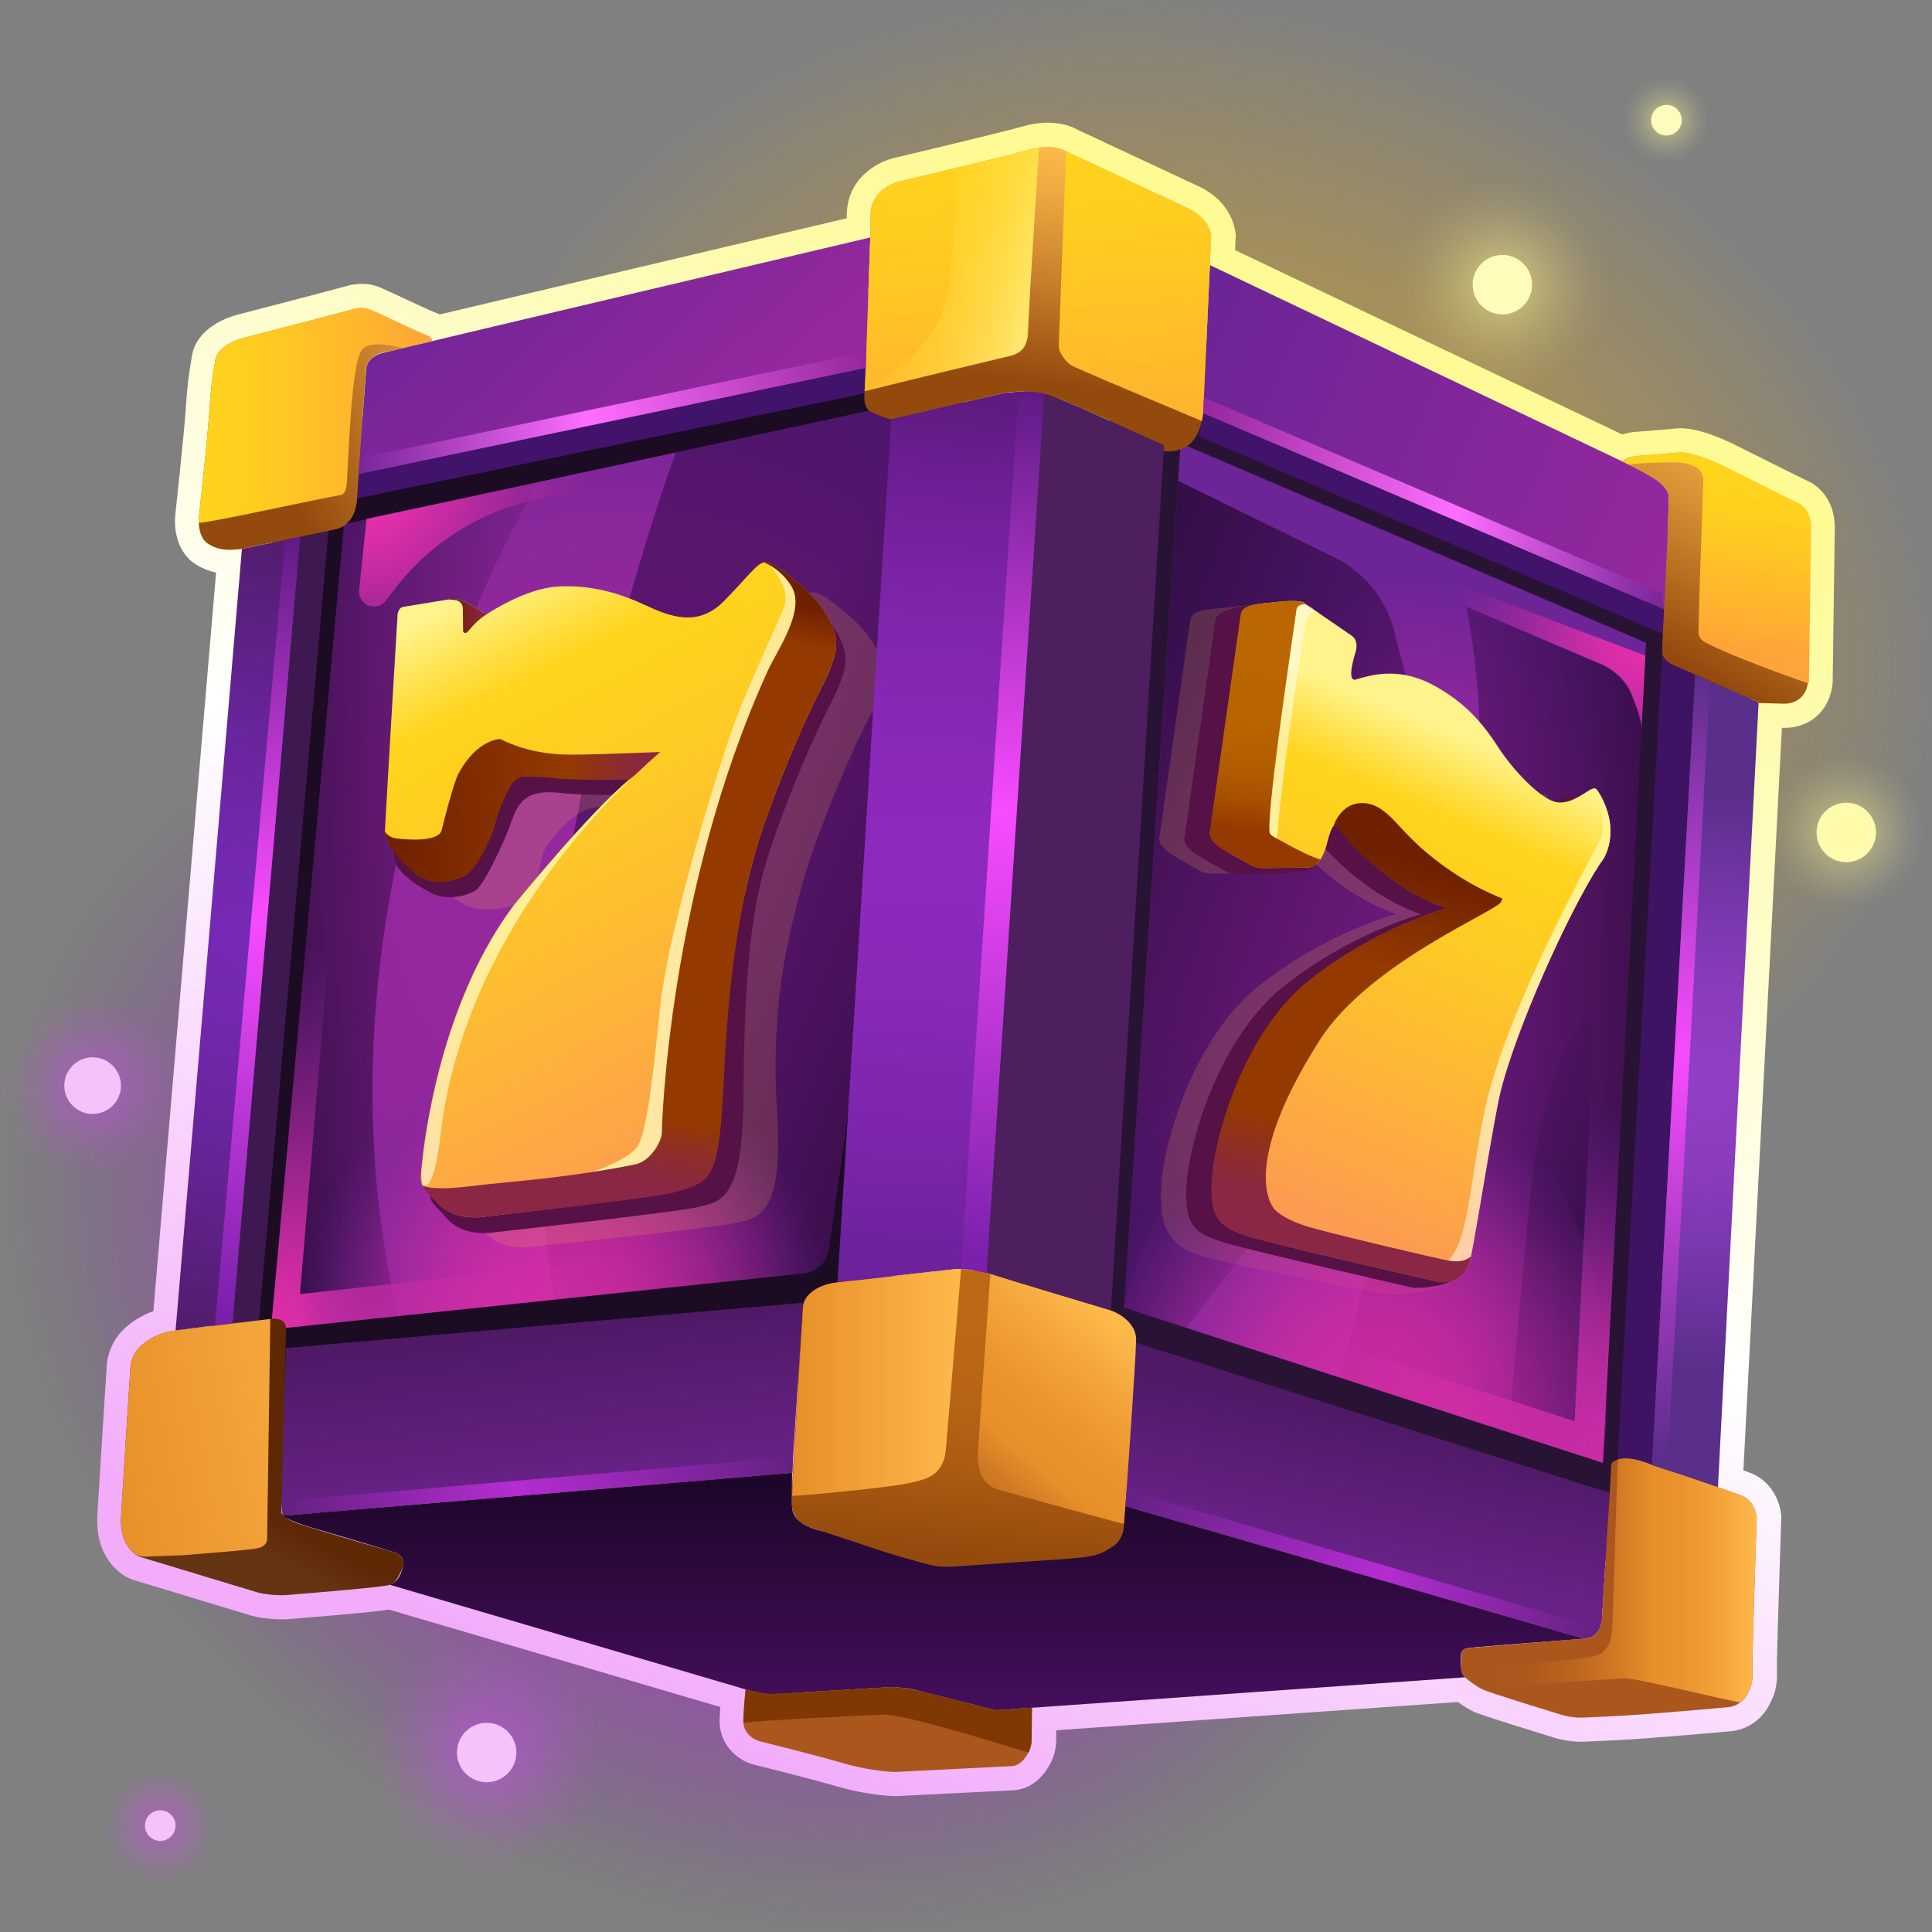 <?xml version="1.0" encoding="UTF-8"?>
<svg id="Layer_1" xmlns="http://www.w3.org/2000/svg" xmlns:xlink="http://www.w3.org/1999/xlink" version="1.1" viewBox="0 0 200 200">
  <rect x="0" y="0" width="200" height="200" fill="#808080" stroke="none"/>
  <!-- Generator: Adobe Illustrator 29.5.1, SVG Export Plug-In . SVG Version: 2.1.0 Build 141)  -->
  <defs>
    <style>
      .st0 {
        fill: #41136b;
      }

      .st1 {
        fill: url(#radial-gradient11);
      }

      .st1, .st2, .st3, .st4 {
        opacity: .8;
      }

      .st2 {
        fill: url(#radial-gradient13);
      }

      .st5 {
        fill: url(#linear-gradient9);
      }

      .st6 {
        fill: url(#linear-gradient3);
      }

      .st7 {
        fill: url(#linear-gradient6);
      }

      .st8 {
        fill: url(#linear-gradient8);
      }

      .st9 {
        fill: url(#linear-gradient7);
      }

      .st10 {
        fill: url(#linear-gradient5);
      }

      .st11 {
        fill: url(#linear-gradient4);
      }

      .st3 {
        fill: url(#linear-gradient1);
      }

      .st4 {
        fill: url(#linear-gradient2);
      }

      .st12 {
        fill: url(#radial-gradient16);
      }

      .st13 {
        fill: url(#radial-gradient17);
      }

      .st14 {
        fill: url(#radial-gradient12);
      }

      .st15 {
        fill: url(#radial-gradient15);
      }

      .st16 {
        fill: url(#radial-gradient10);
      }

      .st17 {
        fill: url(#radial-gradient14);
      }

      .st18 {
        fill: url(#linear-gradient31);
      }

      .st19 {
        fill: url(#linear-gradient30);
      }

      .st20 {
        fill: url(#linear-gradient38);
      }

      .st21 {
        fill: url(#linear-gradient32);
      }

      .st22 {
        fill: url(#linear-gradient39);
      }

      .st23 {
        fill: url(#linear-gradient34);
      }

      .st24 {
        fill: url(#linear-gradient37);
      }

      .st25 {
        fill: url(#linear-gradient35);
      }

      .st26 {
        fill: url(#linear-gradient33);
      }

      .st27 {
        fill: url(#linear-gradient36);
      }

      .st28 {
        fill: url(#linear-gradient40);
      }

      .st29 {
        fill: url(#linear-gradient41);
      }

      .st30 {
        fill: url(#linear-gradient42);
      }

      .st31 {
        fill: url(#linear-gradient28);
      }

      .st32 {
        fill: url(#linear-gradient29);
      }

      .st33 {
        fill: url(#linear-gradient18);
      }

      .st34 {
        fill: url(#linear-gradient13);
      }

      .st35 {
        fill: url(#linear-gradient12);
      }

      .st36 {
        fill: url(#linear-gradient15);
      }

      .st37 {
        fill: url(#linear-gradient16);
      }

      .st38 {
        fill: url(#linear-gradient11);
      }

      .st39 {
        fill: url(#linear-gradient10);
      }

      .st40 {
        fill: url(#linear-gradient17);
      }

      .st41 {
        fill: url(#linear-gradient14);
      }

      .st42 {
        fill: url(#linear-gradient19);
      }

      .st43 {
        fill: url(#linear-gradient23);
      }

      .st44 {
        fill: url(#linear-gradient22);
      }

      .st45 {
        fill: url(#linear-gradient24);
      }

      .st46 {
        fill: url(#linear-gradient25);
      }

      .st47 {
        fill: url(#linear-gradient21);
      }

      .st48 {
        fill: url(#linear-gradient20);
      }

      .st49 {
        fill: url(#linear-gradient27);
      }

      .st50 {
        fill: url(#linear-gradient26);
      }

      .st51 {
        fill: #fdfcba;
      }

      .st52 {
        fill: url(#linear-gradient);
      }

      .st53 {
        fill: #f6c2fa;
      }

      .st54 {
        fill: #3f1364;
      }

      .st55 {
        fill: #aa561d;
      }

      .st56 {
        fill: #1b0b23;
      }

      .st57 {
        fill: #7f3804;
      }

      .st58 {
        fill: url(#radial-gradient);
      }

      .st58, .st59, .st60, .st61, .st62 {
        opacity: .5;
      }

      .st63 {
        fill: #561146;
      }

      .st64 {
        fill: url(#linear-gradient43);
        opacity: .23;
      }

      .st65 {
        fill: #4d1f5f;
      }

      .st66 {
        fill: #291335;
      }

      .st67 {
        opacity: .6;
      }

      .st68 {
        fill: url(#radial-gradient6);
      }

      .st69 {
        fill: url(#radial-gradient9);
      }

      .st70 {
        fill: url(#radial-gradient8);
      }

      .st71 {
        fill: url(#radial-gradient5);
      }

      .st72 {
        fill: url(#radial-gradient7);
      }

      .st73 {
        fill: #3e1951;
      }

      .st74 {
        fill: #fdb44b;
        opacity: .18;
      }

      .st59 {
        fill: url(#radial-gradient1);
      }

      .st60 {
        fill: url(#radial-gradient4);
      }

      .st61 {
        fill: url(#radial-gradient2);
      }

      .st62 {
        fill: url(#radial-gradient3);
      }
    </style>
    <radialGradient id="radial-gradient" cx="111.126" cy="193.049" fx="111.126" fy="193.049" r="63.993" gradientTransform="translate(260.021 .055) rotate(90) scale(1.213 .959)" gradientUnits="userSpaceOnUse">
      <stop offset="0" stop-color="#cd00ff"/>
      <stop offset=".17" stop-color="#cb00fd" stop-opacity=".988"/>
      <stop offset=".301" stop-color="#c801f9" stop-opacity=".95"/>
      <stop offset=".42" stop-color="#c104f2" stop-opacity=".885"/>
      <stop offset=".53" stop-color="#b807e9" stop-opacity=".794"/>
      <stop offset=".636" stop-color="#ad0bdc" stop-opacity=".676"/>
      <stop offset=".738" stop-color="#9f11cd" stop-opacity=".531"/>
      <stop offset=".836" stop-color="#8e17bb" stop-opacity=".359"/>
      <stop offset=".93" stop-color="#7c1ea7" stop-opacity=".165"/>
      <stop offset="1" stop-color="#6c2596" stop-opacity="0"/>
    </radialGradient>
    <radialGradient id="radial-gradient1" cx="118.953" cy="100.734" fx="118.953" fy="100.734" r="63.993" gradientTransform="translate(221.148 -82.293) rotate(90) scale(1.213 .959)" gradientUnits="userSpaceOnUse">
      <stop offset="0" stop-color="#ffb600"/>
      <stop offset=".09" stop-color="#ffb600" stop-opacity=".974"/>
      <stop offset=".217" stop-color="#ffb600" stop-opacity=".902"/>
      <stop offset=".365" stop-color="#ffb600" stop-opacity=".784"/>
      <stop offset=".53" stop-color="#ffb600" stop-opacity=".619"/>
      <stop offset=".709" stop-color="#ffb600" stop-opacity=".407"/>
      <stop offset=".896" stop-color="#ffb600" stop-opacity=".154"/>
      <stop offset="1" stop-color="#ffb600" stop-opacity="0"/>
    </radialGradient>
    <radialGradient id="radial-gradient2" cx="50.38" cy="181.422" fx="50.38" fy="181.422" r="12.602" gradientUnits="userSpaceOnUse">
      <stop offset="0" stop-color="#da43ff"/>
      <stop offset=".042" stop-color="#da43ff" stop-opacity=".947"/>
      <stop offset=".316" stop-color="#da43ff" stop-opacity=".615"/>
      <stop offset=".559" stop-color="#da43ff" stop-opacity=".352"/>
      <stop offset=".761" stop-color="#da43ff" stop-opacity=".161"/>
      <stop offset=".914" stop-color="#da43ff" stop-opacity=".044"/>
      <stop offset="1" stop-color="#da43ff" stop-opacity="0"/>
    </radialGradient>
    <radialGradient id="radial-gradient3" cx="9.588" cy="112.384" fx="9.588" fy="112.384" r="9.588" xlink:href="#radial-gradient2"/>
    <radialGradient id="radial-gradient4" cx="16.589" cy="188.984" fx="16.589" fy="188.984" r="6.188" xlink:href="#radial-gradient2"/>
    <radialGradient id="radial-gradient5" cx="155.526" cy="29.469" fx="155.526" fy="29.469" r="12.602" gradientUnits="userSpaceOnUse">
      <stop offset="0" stop-color="#fefa94"/>
      <stop offset=".05" stop-color="#fefa94" stop-opacity=".908"/>
      <stop offset=".192" stop-color="#fefa94" stop-opacity=".671"/>
      <stop offset=".333" stop-color="#fefa94" stop-opacity=".466"/>
      <stop offset=".47" stop-color="#fefa94" stop-opacity=".299"/>
      <stop offset=".602" stop-color="#fefa94" stop-opacity=".168"/>
      <stop offset=".728" stop-color="#fefa94" stop-opacity=".075"/>
      <stop offset=".845" stop-color="#fefa94" stop-opacity=".019"/>
      <stop offset=".944" stop-color="#fefa94" stop-opacity="0"/>
    </radialGradient>
    <radialGradient id="radial-gradient6" cx="191.125" cy="86.173" fx="191.125" fy="86.173" r="8.875" gradientUnits="userSpaceOnUse">
      <stop offset="0" stop-color="#fefa94"/>
      <stop offset=".044" stop-color="#fefa94" stop-opacity=".932"/>
      <stop offset=".239" stop-color="#fefa94" stop-opacity=".653"/>
      <stop offset=".423" stop-color="#fefa94" stop-opacity=".421"/>
      <stop offset=".591" stop-color="#fefa94" stop-opacity=".239"/>
      <stop offset=".739" stop-color="#fefa94" stop-opacity=".108"/>
      <stop offset=".862" stop-color="#fefa94" stop-opacity=".029"/>
      <stop offset=".944" stop-color="#fefa94" stop-opacity="0"/>
    </radialGradient>
    <radialGradient id="radial-gradient7" cx="172.508" cy="12.442" fx="172.508" fy="12.442" r="4.914" xlink:href="#radial-gradient6"/>
    <linearGradient id="linear-gradient" x1="69.398" y1="179.09" x2="135.353" y2="30.071" gradientUnits="userSpaceOnUse">
      <stop offset="0" stop-color="#f2acfa"/>
      <stop offset=".474" stop-color="#fff"/>
      <stop offset="1" stop-color="#fefa94"/>
    </linearGradient>
    <radialGradient id="radial-gradient8" cx="144.772" cy="98.07" fx="144.772" fy="98.07" r="53.821" gradientUnits="userSpaceOnUse">
      <stop offset=".104" stop-color="#96289e"/>
      <stop offset=".316" stop-color="#92279d"/>
      <stop offset=".479" stop-color="#89279b"/>
      <stop offset=".627" stop-color="#782598"/>
      <stop offset=".709" stop-color="#6c2596"/>
    </radialGradient>
    <linearGradient id="linear-gradient1" x1="154.982" y1="106.239" x2="102.629" y2="86.263" gradientUnits="userSpaceOnUse">
      <stop offset=".258" stop-color="#430e5a" stop-opacity=".7"/>
      <stop offset="1" stop-color="#1c0628"/>
    </linearGradient>
    <linearGradient id="linear-gradient2" x1="143.061" y1="108.532" x2="175.722" y2="108.8" xlink:href="#linear-gradient1"/>
    <radialGradient id="radial-gradient9" cx="64.542" cy="93.658" fx="64.542" fy="93.658" r="54.421" gradientUnits="userSpaceOnUse">
      <stop offset=".314" stop-color="#96289e"/>
      <stop offset=".554" stop-color="#92279d"/>
      <stop offset=".74" stop-color="#89279b"/>
      <stop offset=".907" stop-color="#782598"/>
      <stop offset="1" stop-color="#6c2596"/>
    </radialGradient>
    <linearGradient id="linear-gradient3" x1="80.642" y1="92.578" x2="17.171" y2="95.614" gradientUnits="userSpaceOnUse">
      <stop offset=".258" stop-color="#430e5a" stop-opacity="0"/>
      <stop offset="1" stop-color="#1c0628"/>
    </linearGradient>
    <linearGradient id="linear-gradient4" x1="57.593" y1="80.378" x2="122.72" y2="107.698" xlink:href="#linear-gradient1"/>
    <radialGradient id="radial-gradient10" cx="27.183" cy="138.174" fx="27.183" fy="138.174" r="45.213" gradientUnits="userSpaceOnUse">
      <stop offset=".008" stop-color="#e32faa"/>
      <stop offset=".093" stop-color="#de2ea9" stop-opacity=".964"/>
      <stop offset=".227" stop-color="#d22da7" stop-opacity=".865"/>
      <stop offset=".393" stop-color="#bf2ca4" stop-opacity=".702"/>
      <stop offset=".584" stop-color="#a4299f" stop-opacity=".477"/>
      <stop offset=".793" stop-color="#822699" stop-opacity=".193"/>
      <stop offset=".924" stop-color="#6c2596" stop-opacity="0"/>
    </radialGradient>
    <radialGradient id="radial-gradient11" cx="58.671" cy="136.164" fx="58.671" fy="136.164" r="27.526" gradientUnits="userSpaceOnUse">
      <stop offset="0" stop-color="#e32faa"/>
      <stop offset=".178" stop-color="#e12ea9" stop-opacity=".986"/>
      <stop offset=".315" stop-color="#dc2ea8" stop-opacity=".943"/>
      <stop offset=".44" stop-color="#d32da7" stop-opacity=".871"/>
      <stop offset=".556" stop-color="#c72ca5" stop-opacity=".768"/>
      <stop offset=".666" stop-color="#b72ba2" stop-opacity=".636"/>
      <stop offset=".773" stop-color="#a4299f" stop-opacity=".473"/>
      <stop offset=".876" stop-color="#8d279b" stop-opacity=".28"/>
      <stop offset=".974" stop-color="#732597" stop-opacity=".063"/>
      <stop offset="1" stop-color="#6c2596" stop-opacity="0"/>
    </radialGradient>
    <radialGradient id="radial-gradient12" cx="142.828" cy="150.207" fx="142.828" fy="150.207" r="38.665" gradientTransform="translate(309.508) rotate(-180) scale(1 -1)" xlink:href="#radial-gradient10"/>
    <radialGradient id="radial-gradient13" cx="142.586" cy="144.364" fx="142.586" fy="144.364" r="30.254" xlink:href="#radial-gradient11"/>
    <radialGradient id="radial-gradient14" cx="24.614" cy="96.659" fx="24.614" fy="96.659" r="29.327" gradientTransform="translate(0 -41.717) scale(1 1.432)" gradientUnits="userSpaceOnUse">
      <stop offset="0" stop-color="#772ab6"/>
      <stop offset=".203" stop-color="#7328af"/>
      <stop offset=".492" stop-color="#69259c"/>
      <stop offset=".831" stop-color="#5a1f7d"/>
      <stop offset="1" stop-color="#511c6c"/>
    </radialGradient>
    <linearGradient id="linear-gradient5" x1="99.596" y1="41.729" x2="93.801" y2="129.899" gradientUnits="userSpaceOnUse">
      <stop offset="0" stop-color="#5f1b81"/>
      <stop offset=".124" stop-color="#712099"/>
      <stop offset=".263" stop-color="#8125ad"/>
      <stop offset=".403" stop-color="#8a28b9"/>
      <stop offset=".54" stop-color="#8e29be"/>
      <stop offset=".694" stop-color="#8928b9"/>
      <stop offset=".863" stop-color="#7c25ac"/>
      <stop offset="1" stop-color="#6d229c"/>
    </linearGradient>
    <radialGradient id="radial-gradient15" cx="176.53" cy="111.93" fx="176.53" fy="111.93" r="30.02" gradientUnits="userSpaceOnUse">
      <stop offset=".104" stop-color="#903ec3"/>
      <stop offset=".323" stop-color="#893cbc"/>
      <stop offset=".634" stop-color="#7736a9"/>
      <stop offset="1" stop-color="#5a2e8b"/>
    </radialGradient>
    <linearGradient id="linear-gradient6" x1="124.236" y1="34.793" x2="175.289" y2="57.698" gradientUnits="userSpaceOnUse">
      <stop offset="0" stop-color="#6c2596"/>
      <stop offset="1" stop-color="#96289e"/>
    </linearGradient>
    <linearGradient id="linear-gradient7" x1="48.514" y1="20.224" x2="73.075" y2="47.268" xlink:href="#linear-gradient6"/>
    <linearGradient id="linear-gradient8" x1="55.264" y1="137.473" x2="57.127" y2="154.444" gradientUnits="userSpaceOnUse">
      <stop offset="0" stop-color="#4f1966"/>
      <stop offset="1" stop-color="#682287"/>
    </linearGradient>
    <linearGradient id="linear-gradient9" x1="143.086" y1="146.896" x2="140.051" y2="161.246" xlink:href="#linear-gradient8"/>
    <linearGradient id="linear-gradient10" x1="96.631" y1="176.418" x2="96.631" y2="152.645" gradientUnits="userSpaceOnUse">
      <stop offset="0" stop-color="#430e5a"/>
      <stop offset="1" stop-color="#1c0628"/>
    </linearGradient>
    <linearGradient id="linear-gradient11" x1="27.588" y1="46.045" x2="53.114" y2="33.35" gradientUnits="userSpaceOnUse">
      <stop offset="0" stop-color="#944a0d"/>
      <stop offset=".585" stop-color="#d48d32"/>
      <stop offset="1" stop-color="#feb94b"/>
    </linearGradient>
    <linearGradient id="linear-gradient12" x1="20.576" y1="43.009" x2="44.705" y2="43.009" gradientUnits="userSpaceOnUse">
      <stop offset="0" stop-color="#ffd41d"/>
      <stop offset=".288" stop-color="#ffcb21"/>
      <stop offset=".751" stop-color="#ffb32f"/>
      <stop offset="1" stop-color="#ffa438"/>
    </linearGradient>
    <linearGradient id="linear-gradient13" x1="105.966" y1="43.041" x2="109.554" y2="15.169" gradientUnits="userSpaceOnUse">
      <stop offset=".131" stop-color="#944a0d"/>
      <stop offset=".503" stop-color="#c77f2b"/>
      <stop offset=".832" stop-color="#eea942"/>
      <stop offset="1" stop-color="#feb94b"/>
    </linearGradient>
    <linearGradient id="linear-gradient14" x1="97.698" y1="14.065" x2="100.18" y2="55.148" xlink:href="#linear-gradient12"/>
    <linearGradient id="linear-gradient15" x1="116.468" y1="13.294" x2="118.921" y2="53.904" xlink:href="#linear-gradient12"/>
    <linearGradient id="linear-gradient16" x1="172.284" y1="68.955" x2="184.909" y2="46.395" gradientUnits="userSpaceOnUse">
      <stop offset=".052" stop-color="#944a0d"/>
      <stop offset=".607" stop-color="#d48d32"/>
      <stop offset="1" stop-color="#feb94b"/>
    </linearGradient>
    <linearGradient id="linear-gradient17" x1="178.906" y1="50.092" x2="176.698" y2="66.65" xlink:href="#linear-gradient12"/>
    <linearGradient id="linear-gradient18" x1="151.295" y1="163.611" x2="181.854" y2="163.611" gradientUnits="userSpaceOnUse">
      <stop offset=".113" stop-color="#aa561d"/>
      <stop offset=".242" stop-color="#ae5a1d"/>
      <stop offset=".387" stop-color="#bc6620"/>
      <stop offset=".539" stop-color="#d27b25"/>
      <stop offset=".647" stop-color="#e78f2a"/>
      <stop offset=".75" stop-color="#ea942e"/>
      <stop offset=".885" stop-color="#f3a53b"/>
      <stop offset="1" stop-color="#feb94b"/>
    </linearGradient>
    <linearGradient id="linear-gradient19" x1="98.324" y1="160.912" x2="100.808" y2="135.524" gradientUnits="userSpaceOnUse">
      <stop offset="0" stop-color="#944a0d"/>
      <stop offset=".023" stop-color="#954b0d"/>
      <stop offset=".34" stop-color="#aa5b12"/>
      <stop offset=".648" stop-color="#b76515"/>
      <stop offset=".94" stop-color="#bc6916"/>
    </linearGradient>
    <linearGradient id="linear-gradient20" x1="91.894" y1="165.619" x2="115.757" y2="137.344" gradientUnits="userSpaceOnUse">
      <stop offset=".113" stop-color="#aa561d"/>
      <stop offset=".221" stop-color="#ae5a1d"/>
      <stop offset=".341" stop-color="#bc6620"/>
      <stop offset=".468" stop-color="#d27b25"/>
      <stop offset=".558" stop-color="#e78f2a"/>
      <stop offset=".687" stop-color="#ea942e"/>
      <stop offset=".856" stop-color="#f3a53b"/>
      <stop offset="1" stop-color="#feb94b"/>
    </linearGradient>
    <linearGradient id="linear-gradient21" x1="82.008" y1="143.105" x2="99.49" y2="143.105" gradientUnits="userSpaceOnUse">
      <stop offset="0" stop-color="#e78f2a"/>
      <stop offset="1" stop-color="#feb94b"/>
    </linearGradient>
    <linearGradient id="linear-gradient22" x1="22.154" y1="161.857" x2="25.465" y2="155.647" gradientUnits="userSpaceOnUse">
      <stop offset=".466" stop-color="#653412"/>
      <stop offset="1" stop-color="#5e2805"/>
    </linearGradient>
    <linearGradient id="linear-gradient23" x1="10.298" y1="151.3" x2="45.07" y2="144.677" xlink:href="#linear-gradient21"/>
    <linearGradient id="linear-gradient24" x1="48.424" y1="61.802" x2="77.676" y2="118.374" gradientUnits="userSpaceOnUse">
      <stop offset="0" stop-color="#fff38b"/>
      <stop offset=".086" stop-color="#ffe24f"/>
      <stop offset=".165" stop-color="#ffd41d"/>
      <stop offset=".377" stop-color="#fecb24"/>
      <stop offset=".718" stop-color="#fdb33a"/>
      <stop offset="1" stop-color="#fd9b50"/>
    </linearGradient>
    <linearGradient id="linear-gradient25" x1="149.414" y1="75.497" x2="129.545" y2="122.687" xlink:href="#linear-gradient24"/>
    <linearGradient id="linear-gradient26" x1="166.291" y1="87.978" x2="149.739" y2="127.288" gradientUnits="userSpaceOnUse">
      <stop offset="0" stop-color="#fff38b"/>
      <stop offset=".581" stop-color="#fffad0" stop-opacity=".7"/>
      <stop offset="1" stop-color="#fff" stop-opacity=".5"/>
    </linearGradient>
    <linearGradient id="linear-gradient27" x1="141.589" y1="84.942" x2="132.638" y2="73.766" xlink:href="#linear-gradient26"/>
    <linearGradient id="linear-gradient28" x1="58.148" y1="90.259" x2="83.258" y2="90.259" xlink:href="#linear-gradient26"/>
    <linearGradient id="linear-gradient29" x1="132.891" y1="68.737" x2="131.097" y2="86.123" gradientUnits="userSpaceOnUse">
      <stop offset="0" stop-color="#ba6602"/>
      <stop offset=".433" stop-color="#b86301"/>
      <stop offset=".659" stop-color="#b15b01"/>
      <stop offset=".837" stop-color="#a54e00"/>
      <stop offset=".99" stop-color="#953b00"/>
      <stop offset="1" stop-color="#943a00"/>
    </linearGradient>
    <linearGradient id="linear-gradient30" x1="148.483" y1="89.744" x2="138.337" y2="127.22" gradientUnits="userSpaceOnUse">
      <stop offset="0" stop-color="#6f2000"/>
      <stop offset=".297" stop-color="#943a00"/>
      <stop offset=".755" stop-color="#943a00"/>
      <stop offset=".8" stop-color="#913412"/>
      <stop offset=".879" stop-color="#8d2d2e"/>
      <stop offset=".948" stop-color="#8a283f"/>
      <stop offset="1" stop-color="#8a2745"/>
    </linearGradient>
    <linearGradient id="linear-gradient31" x1="46.378" y1="63.758" x2="50.38" y2="63.758" gradientUnits="userSpaceOnUse">
      <stop offset="0" stop-color="#6f2000"/>
      <stop offset=".355" stop-color="#792219"/>
      <stop offset="1" stop-color="#8a2745"/>
    </linearGradient>
    <linearGradient id="linear-gradient32" x1="39.85" y1="83.905" x2="68.354" y2="83.905" gradientUnits="userSpaceOnUse">
      <stop offset="0" stop-color="#6f2000"/>
      <stop offset=".669" stop-color="#943a00"/>
      <stop offset=".729" stop-color="#913412"/>
      <stop offset=".836" stop-color="#8d2d2e"/>
      <stop offset=".929" stop-color="#8a283f"/>
      <stop offset="1" stop-color="#8a2745"/>
    </linearGradient>
    <linearGradient id="linear-gradient33" x1="72.112" y1="60.478" x2="59.691" y2="121.754" gradientUnits="userSpaceOnUse">
      <stop offset="0" stop-color="#6f2000"/>
      <stop offset=".065" stop-color="#943a00"/>
      <stop offset=".874" stop-color="#943a00"/>
      <stop offset=".897" stop-color="#913412"/>
      <stop offset=".938" stop-color="#8d2d2e"/>
      <stop offset=".973" stop-color="#8a283f"/>
      <stop offset="1" stop-color="#8a2745"/>
    </linearGradient>
    <linearGradient id="linear-gradient34" x1="36.443" y1="47.868" x2="89.521" y2="37.778" gradientUnits="userSpaceOnUse">
      <stop offset=".014" stop-color="#7a2699"/>
      <stop offset=".461" stop-color="#ff6eff"/>
      <stop offset="1" stop-color="#96289e"/>
    </linearGradient>
    <linearGradient id="linear-gradient35" x1="148.405" y1="56.928" x2="198.371" y2="47.429" gradientTransform="translate(322.2) rotate(-180) scale(1 -1)" xlink:href="#linear-gradient34"/>
    <linearGradient id="linear-gradient36" x1="29.236" y1="158.943" x2="81.343" y2="149.037" gradientUnits="userSpaceOnUse">
      <stop offset=".013" stop-color="#642182"/>
      <stop offset=".461" stop-color="#b52cd2"/>
      <stop offset="1" stop-color="#662185"/>
    </linearGradient>
    <linearGradient id="linear-gradient37" x1="114.622" y1="166.892" x2="164.515" y2="157.407" gradientTransform="translate(280.932) rotate(-180) scale(1 -1)" xlink:href="#linear-gradient36"/>
    <linearGradient id="linear-gradient38" x1="106.746" y1="40.105" x2="100.951" y2="130.344" gradientUnits="userSpaceOnUse">
      <stop offset="0" stop-color="#5c1b84"/>
      <stop offset=".009" stop-color="#5f1b86"/>
      <stop offset=".341" stop-color="#cc3ddc"/>
      <stop offset=".489" stop-color="#f84bff"/>
      <stop offset="1" stop-color="#7a20ab"/>
    </linearGradient>
    <radialGradient id="radial-gradient16" cx="36.907" cy="49.695" fx="36.907" fy="49.695" r="74.348" gradientUnits="userSpaceOnUse">
      <stop offset=".057" stop-color="#e32faa"/>
      <stop offset=".088" stop-color="#de2ea9" stop-opacity=".965"/>
      <stop offset=".134" stop-color="#d32da7" stop-opacity=".868"/>
      <stop offset=".192" stop-color="#c02ca4" stop-opacity=".711"/>
      <stop offset=".258" stop-color="#a6299f" stop-opacity=".492"/>
      <stop offset=".33" stop-color="#85279a" stop-opacity=".215"/>
      <stop offset=".381" stop-color="#6c2596" stop-opacity="0"/>
    </radialGradient>
    <linearGradient id="linear-gradient39" x1="49.916" y1="79.079" x2="61.506" y2="136.043" xlink:href="#linear-gradient26"/>
    <linearGradient id="linear-gradient40" x1="109.693" y1="31.191" x2="91.875" y2="25.922" gradientUnits="userSpaceOnUse">
      <stop offset="0" stop-color="#fff38b"/>
      <stop offset=".287" stop-color="#ffe969" stop-opacity=".7"/>
      <stop offset=".782" stop-color="#ffda33" stop-opacity=".2"/>
      <stop offset="1" stop-color="#ffd41d" stop-opacity="0"/>
    </linearGradient>
    <linearGradient id="linear-gradient41" x1="29.308" y1="55.06" x2="24.106" y2="136.059" xlink:href="#linear-gradient38"/>
    <linearGradient id="linear-gradient42" x1="176.706" y1="69.502" x2="171.481" y2="150.867" gradientUnits="userSpaceOnUse">
      <stop offset="0" stop-color="#5a2e8b"/>
      <stop offset=".015" stop-color="#5f2e8e"/>
      <stop offset=".343" stop-color="#cc43df"/>
      <stop offset=".489" stop-color="#f84bff"/>
      <stop offset="1" stop-color="#5a2e8b"/>
    </linearGradient>
    <linearGradient id="linear-gradient43" x1="160.315" y1="103.779" x2="161.143" y2="145.871" gradientUnits="userSpaceOnUse">
      <stop offset="0" stop-color="#430e5a" stop-opacity=".7"/>
      <stop offset=".539" stop-color="#1c0628"/>
      <stop offset=".994" stop-color="#430e5a" stop-opacity=".7"/>
    </linearGradient>
    <radialGradient id="radial-gradient17" cx="171.658" cy="64.803" fx="171.658" fy="64.803" r="61.193" xlink:href="#radial-gradient16"/>
  </defs>
  <ellipse class="st58" cx="74.907" cy="134.845" rx="61.363" ry="77.62" transform="translate(-79.28 139.388) rotate(-62.635)"/>
  <ellipse class="st59" cx="124.555" cy="61.991" rx="61.363" ry="77.62" transform="translate(31.845 165.729) rotate(-74.673)"/>
  <circle class="st61" cx="50.38" cy="181.422" r="12.602"/>
  <circle class="st62" cx="9.588" cy="112.384" r="9.588"/>
  <circle class="st60" cx="16.589" cy="188.984" r="6.188"/>
  <circle class="st51" cx="191.125" cy="86.173" r="3.076"/>
  <circle class="st53" cx="50.38" cy="181.422" r="3.076"/>
  <g class="st67">
    <circle class="st71" cx="155.526" cy="29.469" r="12.602"/>
  </g>
  <g class="st67">
    <circle class="st68" cx="191.125" cy="86.173" r="8.875"/>
  </g>
  <g class="st67">
    <circle class="st72" cx="172.508" cy="12.442" r="4.914"/>
  </g>
  <circle class="st51" cx="155.526" cy="29.469" r="3.076"/>
  <circle class="st51" cx="172.508" cy="12.442" r="1.585"/>
  <circle class="st53" cx="16.589" cy="188.984" r="1.585"/>
  <circle class="st53" cx="9.588" cy="112.384" r="2.931"/>
  <g>
    <path class="st52" d="M187.087,49.773c-.563-.277-3.958-1.951-7.187-3.579-3.051-1.539-4.913-1.862-5.937-1.862-.151,0-.292.007-.421.021-.302.028-2.697.246-4.061.339-.604.041-1.114.143-1.545.285l-40.079-19.081.06-1.328.004-.088-.002-.088c-.009-.343-.192-3.403-3.888-5.128-2.248-1.049-11.315-5.287-12.453-5.819-.499-.285-1.549-.747-3.118-.747h0s0,0,0,0c-.807,0-1.653.124-2.514.369-2.318.659-12.29,3.026-13.139,3.227-1.758.343-4.985,1.957-5.147,5.764l-.002.042v.042s-.005.454-.005.454c-7.106,1.676-32.124,7.579-42.146,9.959-.171-.089-.355-.169-.553-.237-.356-.13-2.117-.954-3.062-1.397-.478-.223-.91-.426-1.219-.568-.07-.032-.182-.082-.316-.14-.198-.087-.455-.199-.668-.3-.349-.169-1.1-.531-2.224-.531-.509,0-1.038.076-1.573.227-1.485.418-11.316,2.972-11.415,2.998-.687.18-4.107,1.225-4.612,4.245-.346,2.069-.473,2.967-.653,5.689-.167,2.519-1.057,10.673-1.066,10.755-.177,1.668.287,4.014,2.177,5.162.649.394,1.325.664,2.045.816l-6.491,76.456c-1.406.497-2.409,1.245-3.065,1.876-1.043,1.003-1.668,2.357-1.762,3.811-.187,2.886-.808,12.528-.972,15.44-.237,4.218,2.2,6.185,3.677,6.683l.036.012.037.011,12.153,3.678c.953.276,2.302.396,3.228.396.249,0,.478-.009.676-.025,6.463-.52,9.159-.795,10.394-.985l34.282,10.08c-.026.39-.049.814-.066,1.253-.095,2.514,1.697,4.184,3.403,4.671l.041.012.042.01c.057.014,5.693,1.419,8.753,2.3,3.24.932,5.612.979,6.055.979h.064l.077-.003s10.55-.537,11.947-.602c1.575-.073,2.942-1.05,3.849-2.753.387-.727.597-1.556.606-2.397l.012-1.06,41.568-2.924c.475.347,1.038.703,1.608.98.266.129.819.398,8.35,2.704.926.284,1.887.428,2.854.428.137,0,.275-.003.412-.009.713-.03,1.776-.078,3.298-.154,3.34-.166,10.724-.836,11.586-.915,1.296-.059,3.1-.786,4.104-2.673.806-1.514.85-2.401.826-3.681-.004-.239-.01-.513-.006-.843.021-1.655.446-14.746.451-14.878l.004-.122-.008-.122c-.078-1.198-.82-3.471-3.109-4.394-.14-.056-.362-.142-.805-.302l3.983-76.874.18.005.168.002c.221,0,.425-.013.623-.04,3.303-.454,4.367-3.298,4.293-5.178.015-1.106.183-13.376.212-15.414.042-2.935-1.685-4.445-2.85-4.942Z"/>
    <polygon class="st70" points="115.734 31.866 107.217 142.336 174.325 164.275 182.326 58.193 115.734 31.866"/>
    <path class="st3" d="M138.173,57.726c3.029,1.486,5.263,4.211,6.118,7.474,2.52,9.61,7.58,29.564,6.887,32.27-1.365,5.326-28.585,40.267-28.585,40.267l-6.228-2.37,5.596-85.591,16.211,7.95Z"/>
    <path class="st4" d="M151.769,62.79s4.391,19.139-1.956,40.006-11.314,40.322-11.314,40.322l28.142,11.42,3.326-78.502c.12-2.835-1.555-6.099-4.149-7.25l-14.048-5.997Z"/>
    <polygon class="st69" points="29.01 45.287 21.009 148.272 91.73 142.594 100.764 27.736 29.01 45.287"/>
    <path class="st6" d="M55.768,49.902s-26.12,42.296-14.002,88.582h-14.623l8.011-85.657s19.289-3.78,20.614-2.925Z"/>
    <path class="st11" d="M69.962,46.832s-19.525,52.74-12.19,90.113l32.32-1.264,4.368-96.33-24.499,7.481Z"/>
    <polygon class="st16" points="31.617 98.257 34.007 98.918 31.053 133.966 86.024 127.888 85.377 134.859 25.511 139.382 31.617 98.257"/>
    <polygon class="st66" points="122.216 45.89 170.396 66.538 165.922 151.427 116.365 135.367 122.216 45.89 118.745 44.21 109.597 144.544 177.049 159.916 178.999 61.032 120.725 36.598 122.216 45.89"/>
    <path class="st74" d="M123.224,64.114l-3.183,22.412s-.43.86,1.205,1.893c1.162.734,2.477,1.447,3.14,1.797.281.148.593.224.91.221l4.66-.036c.429-.003.848-.164,1.146-.471.358-.37.763-1.03,1.037-2.207,0,0,.217-.946.522-1.495.108-.196.381-.217.519-.041,1.016,1.296,5.284,6.372,11.339,8.427,0,0-7.184,1.893-14.153,7.399-6.969,5.506-9.937,16.562-10.152,20.735s.657,6.279,4.356,7.312c3.7,1.032,19.041,3.967,19.041,3.967,0,0,7.727-.135,8.33-3.017s-2.547-14.757-1.873-17.468c1.592-6.395,6.926-18.412,10.324-23.617,0,0,1.678-1.764.774-5.377,0,0-.774-1.936-1.248-2.323s-2.237,1.764-4.13,1.377c-1.555-.318-4.418-3.222-6.129-5.917-1.214-1.913-2.731-3.626-4.574-4.945-.724-.518-1.525-1.021-2.375-1.44-3.398-1.678-6.194-.817-7.614-.387-1.09.33-.043-2.839-.043-2.839,0,0,.387-1.161-.402-1.692-1.151-.774-2.237-4.087-2.237-4.087,0,0-2.782.315-5.277.574s-3.657.301-3.915,1.248Z"/>
    <path class="st1" d="M86.697,132.748s-3.577-27.452-25.81-26.762c-19.111.593-27.397,11.875-33.744,32.499l59.554-5.737Z"/>
    <polygon class="st14" points="168.11 109.906 164.901 109.955 163.003 147.12 116.576 132.141 116.365 135.367 165.922 151.427 168.11 109.906"/>
    <path class="st2" d="M116.365,135.367s5.796-27.447,27.424-24.36c27.288,3.895,22.133,40.42,22.133,40.42l-49.557-16.06Z"/>
    <path class="st56" d="M29.61,137.467l53.568-5.64c1.368-.144,2.463-1.202,2.653-2.564l1.951-13.953,2.313-15.733-.459,39.921-63.437,5.506,3.41-7.536Z"/>
    <polygon class="st56" points="28.147 136.52 35.606 54.264 91.816 42.104 91.472 39.351 31.821 51.74 25.511 139.382 28.147 136.52"/>
    <path class="st74" d="M46.71,65.913l4.933-.803s.717-.172,2.008.602,1.663.975,1.663.975c0,0,3.929-2.667,7.313-2.868s6.309.631,8.976,1.864,5.564,2.438,8.345-.43,3.527-4.101,4.33-3.929,1.592.681,3.728,2.524c2.337,2.016,3.155,4.087,3.327,4.775s.602,1.893-1.42,5.764-5.678,12.604-7.012,17.68-3.155,12.058-2.465,22.958c.685,10.821-1.873,10.991-4.153,11.55s-21.171,2.466-21.171,2.466c0,0-3.183.602-4.947-1.506s-1.893-1.118-1.463-4.818,2.366-16.562,9.464-25.983c0,0,7.743-9.507,11.959-12.991,0,0-5.42.129-7.958-.172s-5.549,3.7-5.936,4.689-.43,4.603-3.14,5.463c-3.048.968-4.818,0-4.818,0,0,0-3.614-1.764-3.527-3.786s1.334-23.015,1.334-23.015c0,0-.029-.903.631-1.011Z"/>
    <polygon class="st73" points="26.816 136.73 34.007 54.938 31.053 55.58 24.063 136.945 26.816 136.73"/>
    <polygon class="st17" points="18.174 137.737 25.043 56.825 31.053 55.58 24.063 136.945 18.174 137.737"/>
    <path class="st10" d="M100.919,131.512s-.68-.247-2.102-.124-12.12,1.36-12.12,1.36l5.565-89.356,11.687-2.721s2.288-.247,2.906-.124l-5.936,90.963Z"/>
    <path class="st65" d="M114.999,135.681l5.5-89.587-8.545-3.853-3.294-1.398s-1.029-.277-1.804-.294l-5.936,90.963s.221-.088,2.644.72,11.435,3.449,11.435,3.449Z"/>
    <path class="st54" d="M167.47,151.096s.869-.217,1.553-.062,1.987.621,1.987.621l4.48-81.821-2.431-1.063s-.912-.713-.991-1.189l-4.598,83.514Z"/>
    <polygon class="st15" points="177.838 154.024 182.051 72.704 175.488 69.835 171.01 151.655 177.838 154.024"/>
    <path class="st7" d="M125.243,27.441l45.5,21.661s1.948,1.261,2.006,2.235-.458,11.748-.458,11.748l-47.735-20.343.688-15.301Z"/>
    <path class="st0" d="M124.005,45.114l48.181,20.523.104-2.553-47.735-20.343s-.319,2.163-.55,2.373Z"/>
    <path class="st9" d="M37.911,38.203s-.059-1.231,1.817-1.699,50.364-11.925,50.364-11.925l-.47,13.498-52.531,10.996.82-10.87Z"/>
    <polygon class="st0" points="89.491 40.725 36.967 51.595 37.091 49.073 89.606 38.077 89.491 40.725"/>
    <path class="st8" d="M29.601,139.551l53.519-4.692s-.147,1.515-.196,2.835-.929,14.76-.929,14.76l-52.737,4.448s-.196-1.32-.147-3.177.489-14.174.489-14.174Z"/>
    <path class="st5" d="M117.597,139.002l49.043,15.537-.811,13.103s-.057,1.912-1.826,1.997l-47.542-13.743.965-14.502s.169-1.845.171-2.392Z"/>
    <path class="st39" d="M81.995,152.454l-52.737,4.448s.545.544,3.662,1.432c3.117.888,8.104,2.418,8.104,2.418,0,0,.963.416.699,1.398s-.567,1.606-1.36,1.908l36.825,10.828s.65.375,1.44.63,1.722-.142,4.605-.328,9.021-.535,9.021-.535c0,0,1.442,0,2.837.372s7.998,2.023,7.998,2.023l48.594-3.418s-.442-.233-.442-1.232-.186-1.651.721-1.79,12.04-.968,12.04-.968l-47.542-13.743-.182,2.14-31.12.469s-3.084-.554-3.14-2.401c-.061-1.967-.024-3.65-.024-3.65Z"/>
    <path class="st38" d="M25.043,56.825l9.699-2.032s2.062-.288,2.225-3.198.937-13.579.937-13.579c0,0,.172-1.441,2.538-1.678l4.259-1.032s.086-.387-.602-.624c-.568-.195-3.376-1.535-4.513-2.057-.176-.081-.651-.283-1.011-.453-.277-.131-.902-.48-2.048-.157-1.527.43-11.464,3.011-11.464,3.011,0,0-2.511.659-2.775,2.237-.335,2.006-.452,2.839-.624,5.442s-1.075,10.862-1.075,10.862c0,0-.215,2.022.989,2.753s2.261.644,3.464.505Z"/>
    <path class="st35" d="M44.099,34.682c-.568-.195-3.376-1.535-4.513-2.057-.176-.081-.651-.283-1.011-.453-.277-.131-.902-.48-2.048-.157-1.527.43-11.464,3.011-11.464,3.011,0,0-2.511.659-2.775,2.237-.335,2.006-.452,2.839-.624,5.442-.172,2.603-1.075,10.862-1.075,10.862,0,0-.024.235-.01.57.147-.02.294-.04.441-.06,2.433-.33,10.96-2.24,14.275-2.841.47-.085.59-.824.618-1.301.201-3.327.488-12.447,1.549-13.708.469-.558,1.176-.602,1.907-.574.724.028,1.85.227,2.216.366.03.012,2.387-.559,2.417-.542l.698-.169s.086-.387-.602-.624Z"/>
    <path class="st34" d="M90.115,22.165l-.023,2.414-.47,13.498-.132,2.648s-.21,1.528.695,1.918,1.704.737,2.076.75l11.687-2.721s2.853-.516,5.311.435,11.239,4.987,11.239,4.987l-.027.605s1.805.25,2.872-.897,1.21-3.06,1.21-3.06l.688-15.301.135-2.985s-.046-1.806-2.446-2.926-12.572-5.875-12.572-5.875c0,0-1.28-.891-3.772-.183s-13.304,3.269-13.304,3.269c0,0-3.046.539-3.169,3.424Z"/>
    <path class="st41" d="M106.433,34.522c.151-5.194,1.129-19.246,1.129-19.246-.441.025-.406.047-.974.209-2.492.709-13.304,3.269-13.304,3.269,0,0-3.046.539-3.169,3.424l-.023,2.414-.47,13.498-.12,2.416c.35-.092,10.07-2.53,15.013-3.658,1.096-.25,1.885-1.202,1.917-2.325Z"/>
    <path class="st36" d="M124.419,43.584c.111-.484.138-.83.138-.83l.688-15.301.135-2.985s-.046-1.806-2.446-2.926c-2.4-1.12-12.572-5.875-12.572-5.875l-.763,20.201c0,.664.843,1.756,1.447,2.032,3.214,1.466,12.576,5.332,13.374,5.684Z"/>
    <path class="st37" d="M168.042,47.832s.072-.543,1.568-.646,4.15-.347,4.15-.347c0,0,1.403-.214,4.972,1.586s7.29,3.63,7.29,3.63c0,0,1.403.488,1.373,2.623-.031,2.135-.214,15.496-.214,15.496,0,0,.158,2.341-2.131,2.655-.127.017-.257.019-.385.016l-2.618-.071.003-.071-8.992-3.933s-.971-.55-.991-1.189.161-3.787.161-3.787l.361-7.495.155-4.347s.219-1.174-.98-2.038-3.723-2.082-3.723-2.082Z"/>
    <path class="st40" d="M187.481,54.679c.031-2.135-1.373-2.623-1.373-2.623,0,0-3.721-1.83-7.29-3.63-3.569-1.8-4.972-1.586-4.972-1.586,0,0-2.654.244-4.15.347-1.496.103-1.568.646-1.568.646,0,0,.01.005.026.013.029.018.416.234.422.233.774-.124,3.741-.226,4.179-.221,1.307.015,3.327.025,3.581,1.708.02.13-.417,10.682-.509,15.837-.008.429.223.825.598,1.034,2.633,1.467,10.599,4.284,10.808,4.304.051-.33.035-.564.035-.564,0,0,.183-13.36.214-15.496Z"/>
    <path class="st55" d="M166.773,152.31l-.944,15.333s-.083.887-.476,1.333-.786.656-1.35.664-11.544.929-11.544.929c0,0-1.05.036-1.129.391-.106.475-.054,1.85-.054,1.85,0,0,.063.48.408.821s1.134.929,1.886,1.295c.577.28,5.647,1.845,7.99,2.562.787.241,1.606.346,2.429.312.709-.03,1.766-.078,3.279-.153,3.463-.172,11.554-.914,11.554-.914,0,0,1.344-.018,2.054-1.351s.505-1.681.527-3.38c.022-1.699.452-14.927.452-14.927,0,0-.108-1.656-1.549-2.237s-9.296-3.18-9.296-3.18c0,0-2.179-1.007-3.54-.559,0,0-.597.169-.656.481s-.041.733-.041.733Z"/>
    <path class="st33" d="M181.402,171.999c.022-1.699.452-14.927.452-14.927,0,0-.108-1.656-1.549-2.237-1.441-.581-9.296-3.18-9.296-3.18,0,0-2.179-1.007-3.54-.559,0,0-.56,17.288-.564,17.377-.048,1.111-.319,2.301-1.419,2.818-.603.283-1.309.327-1.962.412-.692.091-10.283,1.062-12.23,1.205.037.157.138.475.388.722.308.305.971.806,1.646,1.17,4.873-.402,14.843-1.082,14.962-1.07,1.998.196,10.654,2.339,11.615,2.452.082.01.16.03.233.06.266-.197.528-.472.735-.862.71-1.334.505-1.681.527-3.38Z"/>
    <path class="st42" d="M83.086,135.396c.031-.494.227-.964.568-1.323.501-.529,1.424-1.158,3.043-1.324,2.923-.3,12.12-1.36,12.12-1.36,0,0,1.73-.116,3.823.544s12.359,3.749,12.359,3.749c0,0,2.583.897,2.554,3.047s-1.061,16.548-1.061,16.548l-.172,2.983s-.143,1.262-1.176,1.864-1.176,1.004-4.875,1.262c-2.928.204-9.214.624-11.71.79-.814.054-1.628-.016-2.42-.212-.668-.165-3.731-1.022-4.884-1.41-2.724-.918-7.37-2.438-7.37-2.438,0,0-1.979-.43-1.95-2.696.026-2.034.961-16.989,1.151-20.024Z"/>
    <path class="st48" d="M103.732,154.321c1.053.314,12.559,3.451,12.616,3.451,0,0,.201-2.496.201-2.496,0,0,1.032-14.397,1.061-16.548.029-2.151-2.554-3.047-2.554-3.047,0,0-10.439-3.126-12.533-3.785,0,0-1.301,18.207-1.304,18.723-.023,3.258,1.985,3.545,2.513,3.702Z"/>
    <path class="st47" d="M94.46,153.455c1.304-.316,3.185-.679,3.447-3.316l1.582-18.751c-.812-.077-.615,0-.615,0,0,0-9.197,1.06-12.12,1.36-1.619.166-2.542.796-3.043,1.325-.34.359-.537.829-.568,1.322-.178,2.834-1.006,16.073-1.135,19.461.557.008,10.027-.812,12.452-1.401Z"/>
    <path class="st44" d="M29.61,137.467l-.473,19.1s-.065.516,1.742,1.161,10.146,3.024,10.146,3.024c0,0,1.146.547.587,1.708s-.668,1.325-1.248,1.598c-.465.219-7.812.828-10.721,1.062-.775.062-2.233-.056-2.979-.272l-12.153-3.678s-2.172-.731-1.979-4.173c.162-2.876.774-12.373.971-15.419.053-.824.406-1.599,1.001-2.171.715-.688,1.886-1.451,3.67-1.669,3.456-.421,9.973-1.217,9.973-1.217,0,0,1.42-.194,1.463.946Z"/>
    <path class="st43" d="M13.764,160.689c.349.309.805.469,1.271.452l3.97-.149c1.146-.104,7.228-.54,7.869-.769.22-.079.45-.207.611-.41.091-.115.159-.304.193-.506h-.026l.33-22.771c-1.581.193-6.924.841-9.809,1.193-1.785.218-2.956.982-3.671,1.67-.594.572-.947,1.346-1,2.169-.197,3.044-.809,12.545-.971,15.421-.117,2.073.625,3.163,1.234,3.701Z"/>
    <path class="st55" d="M77.189,174.885s1.913.48,2.623.48,12.174-.71,12.174-.71c0,0,1.118-.129,4.151.624s6.953,1.768,6.953,1.768l3.737-.263-.037,3.365c-.005.435-.108.864-.313,1.248-.323.606-.904,1.392-1.758,1.431-1.398.065-11.959.602-11.959.602,0,0-2.237.022-5.377-.882s-8.84-2.323-8.84-2.323c0,0-1.656-.473-1.592-2.172s.237-3.169.237-3.169Z"/>
    <path class="st57" d="M77.154,178.341c1.131-.232,11.909-.747,14.2-.847,2.086-.091,11.149,2.722,15.111,3.928.004-.008.009-.016.013-.024.205-.384.308-.813.313-1.248l.037-3.365-3.737.263s-3.92-1.016-6.953-1.768c-3.033-.753-4.151-.624-4.151-.624,0,0-11.464.71-12.174.71s-2.623-.48-2.623-.48c0,0-.173,1.469-.237,3.169-.005.127.003.245.016.359.054-.031.115-.057.187-.071Z"/>
    <path class="st63" d="M125.828,64.14l-3.183,22.412s-.43.86,1.205,1.893c1.159.732,2.47,1.443,3.135,1.794.282.149.596.226.915.224l4.659-.036c.439-.003,2.987-.245,3.288-.564.354-.373,1.01-.984,1.279-2.141,0,0-2.167-.919-1.862-1.469.108-.196.381-.217.519-.041,1.016,1.296,5.284,6.372,11.339,8.427,0,0-7.184,1.893-14.153,7.399-6.969,5.506-9.937,16.562-10.152,20.735s.817,4.99,4.517,6.023c3.7,1.032,18.971,4.517,18.971,4.517,0,0,5.094.236,5.696-2.646s-.004-14.388.671-17.099c1.592-6.395,6.926-18.412,10.324-23.617,0,0,1.108-1.164,1.038-3.539-.033-1.136-.385-2.241-.906-3.251-.206-.399-.427-.764-.605-.91-.473-.387-2.237,1.764-4.13,1.377-1.542-.315-4.368-3.171-6.084-5.846-1.17-1.825-2.574-3.5-4.314-4.794-.801-.596-1.709-1.184-2.68-1.663-3.398-1.678-6.194-.817-7.614-.387-1.09.33-.043-2.839-.043-2.839,0,0,.387-1.161-.402-1.692-1.151-.774-4.847-3.341-4.847-3.341,0,0,.677-.827-1.818-.569s-4.505.698-4.763,1.644Z"/>
    <path class="st63" d="M42.743,64.444l4.933-.803s.717-.172,2.008.602,1.663.975,1.663.975c0,0,3.929-2.667,7.313-2.868s6.309.631,8.976,1.864,5.564,2.438,8.345-.43,3.527-4.101,4.33-3.929,1.592.681,3.728,2.524c2.337,2.016,3.155,4.087,3.327,4.775s.602,1.893-1.42,5.764-5.678,12.604-7.012,17.68-1.925,12.24-1.96,22.657c-.036,10.843-2.275,11.106-4.555,11.665s-21.275,2.652-21.275,2.652c0,0-3.183.602-4.947-1.506s-1.893-1.118-1.463-4.818,2.366-16.562,9.464-25.983c0,0,7.743-9.507,11.959-12.991,0,0-5.42.126-7.958-.172-4.84-.569-4.669,1.802-5.936,4.689-.427.973-2.243,5.022-3.14,5.463-2.869,1.411-4.818,0-4.818,0,0,0-3.614-1.764-3.527-3.786s1.334-23.015,1.334-23.015c0,0-.029-.903.631-1.011Z"/>
    <path class="st45" d="M41.777,62.816l4.933-.803s.717-.172,2.008.602,1.663.975,1.663.975c0,0,3.929-2.667,7.313-2.868s6.309.631,8.976,1.864,5.564,2.438,8.345-.43,3.527-4.101,4.33-3.929,1.592.681,3.728,2.524c2.337,2.016,3.155,4.087,3.327,4.775s.602,1.893-1.42,5.764-5.678,12.604-7.012,17.68-2.581,11.55-3.786,22.326-2.194,11.55-4.474,12.11-19.53,2.538-19.53,2.538c0,0-3.183.602-4.947-1.506s-1.893-1.118-1.463-4.818,2.366-16.562,9.464-25.983c0,0,7.743-9.507,11.959-12.991,0,0-5.42.129-7.958-.172s-4.211-.94-4.598.05-3.647,9.706-4.478,10.102c-2.886,1.376-4.818,0-4.818,0,0,0-3.557-2.775-3.489-4.549.078-2.022,1.295-22.251,1.295-22.251,0,0-.029-.903.631-1.011Z"/>
    <path class="st46" d="M128.501,63.54l-3.183,22.412s-.43.86,1.205,1.893c1.159.732,2.47,1.443,3.135,1.794.282.149.596.226.915.224l4.659-.036c.439-.003.863-.172,1.165-.49.354-.373.75-1.031,1.019-2.188,0,0,.217-.946.522-1.495.108-.196.381-.217.519-.041,1.016,1.296,5.284,6.372,11.339,8.427,0,0-7.184,1.893-14.153,7.399-6.969,5.506-9.937,16.562-10.152,20.735s.817,4.99,4.517,6.023c3.7,1.032,18.971,4.517,18.971,4.517,0,0,2.667.387,3.269-2.495s2.423-14.539,3.097-17.25c1.592-6.395,6.926-18.412,10.324-23.617,0,0,1.108-1.164,1.038-3.539-.033-1.136-.385-2.241-.906-3.251-.206-.399-.427-.764-.605-.91-.473-.387-2.237,1.764-4.13,1.377-1.542-.315-4.368-3.171-6.084-5.846-1.17-1.825-2.574-3.5-4.314-4.794-.801-.596-1.709-1.184-2.68-1.663-3.398-1.678-6.194-.817-7.614-.387-1.09.33-.043-2.839-.043-2.839,0,0,.387-1.161-.402-1.692-1.151-.774-4.847-3.341-4.847-3.341,0,0-.172-.43-2.667-.172s-3.657.301-3.915,1.248Z"/>
    <path class="st50" d="M166.705,85.81c.07,2.38-1.04,3.54-1.04,3.54-3.4,5.21-8.73,17.22-10.32,23.62-.68,2.71-2.5,14.37-3.1,17.25-.27,1.3-3.032.845-3.702,1.145,3.702-1.145,3.312-8.21,5.268-16.911,2.375-10.56,11.414-26.534,11.964-27.824.55-1.29-.58-4.98-.58-4.98.18.15.4.51.6.91.53,1.01.88,2.12.91,3.25Z"/>
    <path class="st49" d="M136.124,63.227s-.685.291-.892.861-2.846,18.213-3.094,23.635c0,0-1.494-1.101-1.546-2.032s1.937-20.422,2.766-21.422.459-1.923,1.356-1.802,1.41.761,1.41.761Z"/>
    <path class="st31" d="M79.346,58.228s2.394,2.172,1.911,4.228c-.385,1.638-3.85,8.178-5.965,14.525s-6.248,20.371-6.938,27.133-1.427,13.501-2.461,14.706c-1.741,2.029-7.745,3.47-7.745,3.47l12.976-2.19s2.123-28.631,5.848-35.737,6.454-20.128,6.278-21.87-2.633-3.977-3.904-4.265Z"/>
    <path class="st32" d="M126.465,87.845c1.162.734,2.477,1.447,3.14,1.797.281.148.593.224.91.221l4.66-.036c.429-.003.84-.101,1.138-.409.1-.104.268-.291.372-.445-1.066-.337-2.107-.869-3.087-1.397-.362-.195-.724-.393-1.084-.593-.324-.18-.731-.339-.986-.615-.153-.165-.116-.308-.123-.512-.008-.253,0-.506.012-.759.016-.348.04-.696.067-1.043.034-.428.073-.856.115-1.284.049-.495.101-.989.156-1.483.061-.547.124-1.093.189-1.639.07-.585.142-1.169.216-1.753.077-.608.155-1.216.235-1.824.081-.618.163-1.235.246-1.853.083-.613.166-1.226.251-1.839.082-.594.165-1.189.248-1.783.079-.561.158-1.123.238-1.684.073-.514.147-1.028.221-1.543.065-.453.13-.906.196-1.359.055-.377.109-.755.164-1.132.042-.288.084-.575.125-.863.027-.184.053-.368.079-.552.009-.064.021-.129.025-.194-.004-.267.135-.538.421-.622.196-.111.447-.138.626,0,.282.218.583.404.89.579-.642-.445-1.099-.762-1.099-.762,0,0-.172-.43-2.667-.172-2.495.258-3.657.301-3.915,1.248l-3.183,22.412s-.43.86,1.205,1.893Z"/>
    <path class="st19" d="M151.809,130.361c-.684.341-1.538.198-2.255.061-.709-.136-12.576-2.88-14.604-3.579-.47-.162-2.158-.767-2.99-1.628-.284-.294-3.682-4.426,4.646-17.523,5.22-8.209,18.985-13.594,18.822-14.42-.016.013.053-.09.082-.129.006-.017.01-.033.012-.049-.057.084.003-.067.004-.024-.004-.019-.012-.049-.018-.064-2.83-1.122-5.45-2.75-7.782-4.701-1.099-.919-2.078-1.927-3.047-2.979-.843-.915-1.891-1.964-3.162-2.153-2.615-.389-3.433,2.211-3.479,2.374.069.014.311.005.36.067,1.016,1.296,5.284,6.372,11.339,8.427,0,0-7.184,1.893-14.153,7.399-6.969,5.506-9.937,16.562-10.152,20.735-.215,4.173.817,4.99,4.517,6.023,3.7,1.032,18.971,4.517,18.971,4.517,0,0,2.701.49,3.327-2.495.011-.051.023-.112.034-.169-.119.123-.312.231-.473.312Z"/>
    <path class="st18" d="M47.915,63.02c0,.118.017,1.613.023,2.273.002.158.157.27.306.219.296-.102.804-1.104,2.136-1.921-.07-.039-.51-.283-1.674-.981-1.291-.774-2.007-.602-2.007-.602l-.32.052c.313,0,.448.032.673.053.589.053.869.456.864.908Z"/>
    <path class="st21" d="M59.408,78.118c-1.345.001-4.366.006-7.625-1.616-.029.002-2.355,0-4.306,3.537-.495.898-1.639,5.34-1.733,5.834-.272,1.418-4.053.983-4.32.964-.779-.057-1.26-.251-1.574-.759-.064,1.901,3.414,4.607,3.414,4.607,0,0,1.943,1.399,4.818,0,.959-.467,2.613-3.176,3.216-5.522.275-1.071.734-2.28,1.597-3.86.304-.557.889-.91,1.524-.901.841.012,2.017.045,2.74.131,2.538.301,7.958.172,7.958.172-.033.027-.067.057-.1.085.256-.208.534-.391.776-.615,1.355-1.259,1.226-1.173,2.56-2.334,0,0-6.269.274-8.945.276Z"/>
    <path class="st26" d="M86.404,65.518c-.172-.688-.99-2.759-3.327-4.775-2.137-1.843-2.925-2.352-3.728-2.524-.081-.017-.162-.016-.244-.005,1.166.533,2.076,1.306,2.784,2.407,1.598,2.486-1.398,6.599-2.41,8.82-10.271,22.529-10.981,47.237-10.96,47.738.037.874-1.124,3.023-2.76,3.357-2.853.582-5.528.978-8.408,1.339-2.927.367-5.846.575-8.775.933-3.997.488-4.746-.059-4.857-.097.148.467,1.058,1.317,1.511,1.811,1.859,2.024,4.953,1.414,4.953,1.414,0,0,17.289-1.869,19.553-2.488,4.053-1.109,4.712-1.315,5.202-11.946.5-10.832,1.701-17.463,3.034-22.539,1.334-5.076,4.99-13.809,7.012-17.68,2.022-3.872,1.592-5.076,1.42-5.764Z"/>
    <polygon class="st23" points="37.091 49.073 89.622 38.077 89.682 36.42 37.252 47.433 37.091 49.073"/>
    <polygon class="st25" points="172.236 63.061 124.546 42.779 124.628 41.151 172.075 61.422 172.236 63.061"/>
    <polygon class="st27" points="29.259 156.902 82.033 152.479 82.093 150.822 29.259 155.365 29.259 156.902"/>
    <polygon class="st24" points="164.003 169.64 116.499 155.901 116.622 154.259 165.598 168.566 164.003 169.64"/>
    <path class="st20" d="M108.1,40.738l-5.97,91.06-.08-.02h-.03l-1.07-.23s-.47-.17-1.46-.16l5.95-90.8c.58-.04,1.18-.06,1.45-.01.39.01.85.09,1.21.16Z"/>
    <path class="st12" d="M80.058,44.648l-34.731,7.493h0l-7.38,1.569-.769,7.361c-.165,1.578,1.851,2.357,2.796,1.082.365-.492.757-1.006,1.178-1.539,3.617-4.573,8.731-7.736,14.444-8.901l24.461-4.992v-2.074Z"/>
    <path class="st22" d="M65.23,80.65s.01,0,.04.01c-5.77,5.55-17.64,18.99-19.69,36.98-.14,1.25-.7,5.66-1.82,5.07,0,0-.07-.38-.15-1.09v-.03c.02-.46.09-1.07.2-1.97.43-3.7,2.37-16.56,9.47-25.98,0,0,7.74-9.51,11.95-12.99Z"/>
    <path class="st28" d="M99.002,17.385s-.135,9.992-1.11,13.884c-1.419,5.664-8.389,9.236-8.389,9.236l15.093-3.674c1.124-.273,1.691-.914,1.74-2.07l1.227-19.484-8.56,2.109Z"/>
    <polygon class="st29" points="31.053 55.58 24.063 136.945 22.256 137.177 29.508 55.889 31.053 55.58"/>
    <polygon class="st30" points="177.019 70.532 172.592 152.181 171.01 151.655 175.49 69.833 177.019 70.532"/>
    <path class="st64" d="M158.504,122.764c-.245,1.9-2.063,22.239-2.063,22.239l6.562,2.117,2.02-42.148s-4.291.517-6.52,17.792Z"/>
    <path class="st13" d="M151.156,60.611l.612,2.179,14.048,5.997s1.989.812,2.837,2.563,1.291,3.766,1.291,3.766l.382-7.252-19.17-7.252Z"/>
  </g>
</svg>